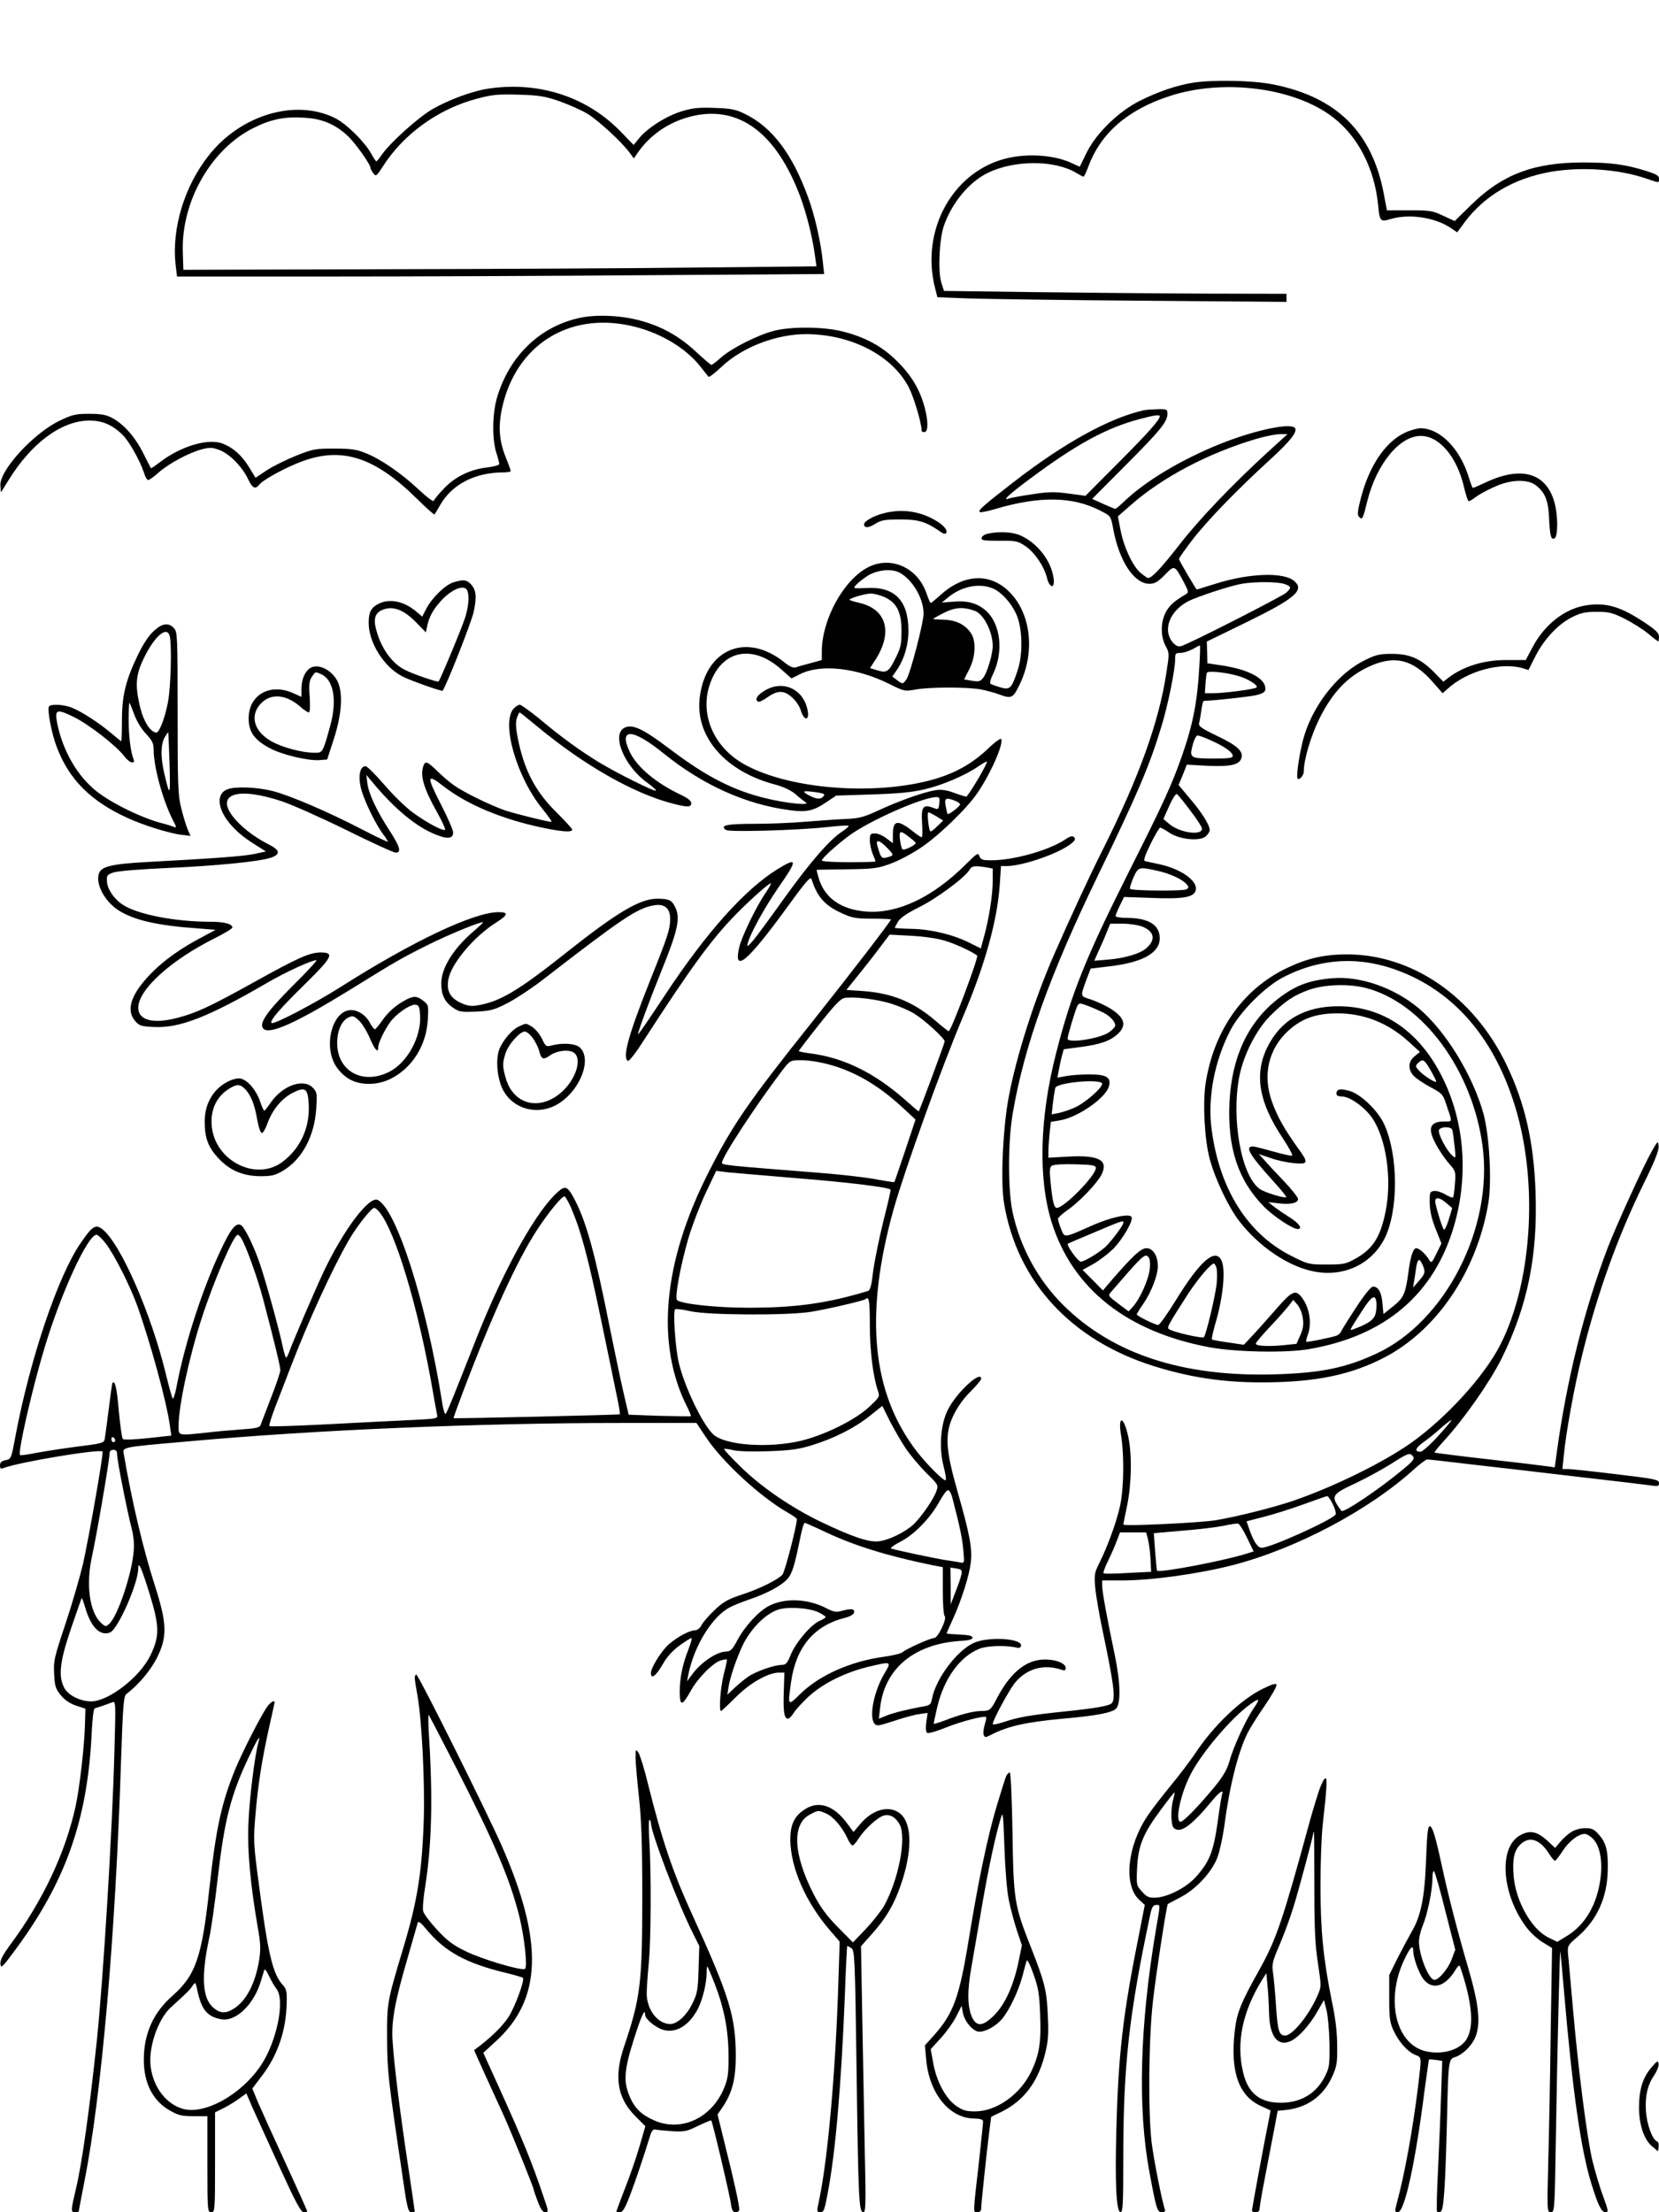 <?xml version="1.0" standalone="no"?>
<!DOCTYPE svg PUBLIC "-//W3C//DTD SVG 20010904//EN"
 "http://www.w3.org/TR/2001/REC-SVG-20010904/DTD/svg10.dtd">
<svg version="1.0" xmlns="http://www.w3.org/2000/svg"
 width="864pt" height="1152pt" viewBox="0 0 864 1152"
 preserveAspectRatio="xMidYMid meet">

<g transform="translate(0,1152) scale(0.1,-0.1)"
fill="#000000" stroke="none">
<path d="M6211 11089 c-85 -14 -178 -46 -271 -92 -112 -55 -230 -169 -281
-272 -19 -38 -34 -71 -35 -72 0 -2 -19 6 -41 17 -83 40 -215 52 -325 29 -289
-60 -467 -372 -388 -680 l12 -47 161 -6 c89 -3 498 -9 910 -12 l747 -6 0 21 0
21 -437 1 c-241 1 -643 5 -893 8 l-454 6 -14 45 c-18 59 -10 227 14 295 42
120 132 228 229 275 140 68 350 67 461 -1 17 -10 34 -19 37 -19 3 0 15 25 26
55 65 173 205 294 423 365 282 92 654 43 853 -113 128 -99 214 -267 232 -454
8 -85 12 -90 64 -74 97 29 228 10 311 -44 l37 -25 39 53 c103 138 256 228 447
262 161 28 357 14 499 -35 71 -24 66 -24 66 0 0 15 -14 23 -64 39 -112 35
-187 45 -331 45 -256 0 -420 -62 -579 -217 l-90 -88 -61 28 c-55 26 -70 28
-176 28 l-116 0 -17 90 c-62 320 -247 501 -579 566 -106 21 -315 24 -416 8z"/>
<path d="M2547 11059 c-85 -12 -211 -59 -296 -108 -76 -45 -220 -175 -262
-236 -13 -19 -26 -35 -29 -35 -3 0 -14 17 -25 37 -33 61 -129 157 -188 187
-206 104 -494 19 -661 -195 -126 -160 -191 -376 -172 -563 l8 -66 776 0 c427
0 1186 3 1685 7 l909 6 -7 66 c-10 100 -43 245 -77 335 -82 225 -186 362 -325
431 -50 25 -72 30 -160 33 -83 3 -115 0 -171 -17 -80 -24 -178 -86 -222 -139
l-30 -37 -66 68 c-175 182 -425 264 -687 226z m366 -66 c48 -17 113 -46 144
-64 57 -34 179 -146 222 -204 l22 -30 17 25 c74 109 189 180 321 202 228 36
409 -109 528 -424 34 -92 65 -215 78 -314 l7 -51 -599 -6 c-329 -4 -1070 -8
-1648 -9 l-1050 -3 -3 94 c-8 262 147 534 367 644 91 46 165 61 266 54 91 -5
159 -33 224 -93 37 -33 121 -150 121 -170 0 -5 7 -17 15 -27 12 -17 16 -15 48
35 109 171 290 301 491 354 78 21 108 24 216 21 108 -3 137 -8 213 -34z"/>
<path d="M3016 9864 c-204 -45 -361 -196 -426 -409 -26 -85 -28 -217 -6 -290
9 -27 16 -55 16 -61 0 -6 -27 -14 -61 -18 -87 -9 -169 -48 -227 -110 -27 -28
-51 -57 -53 -64 -2 -7 -36 19 -79 59 -90 85 -198 159 -277 190 -47 19 -77 23
-163 23 -98 0 -111 -2 -200 -38 -52 -21 -121 -55 -152 -76 l-57 -38 -35 57
c-37 60 -81 99 -134 120 -74 31 -218 -11 -328 -95 -25 -19 -47 -34 -48 -32 -2
2 -19 37 -40 78 -42 84 -101 151 -161 183 -31 17 -57 22 -120 22 -71 0 -88 -4
-155 -36 -137 -66 -316 -262 -308 -339 l3 -34 38 61 c120 196 277 312 422 313
67 0 118 -21 172 -73 34 -32 92 -135 113 -199 6 -21 16 -38 22 -38 5 0 31 18
56 41 54 47 159 103 226 120 39 10 54 9 90 -5 52 -20 117 -86 148 -151 23 -48
37 -55 58 -29 24 29 150 96 233 125 205 72 373 15 589 -199 48 -47 89 -84 91
-81 2 2 15 25 30 50 61 107 182 169 329 169 21 0 38 3 38 7 0 3 -11 35 -25 69
-36 89 -41 164 -20 260 71 323 341 497 663 429 149 -31 289 -112 369 -213 20
-26 40 -50 43 -54 3 -4 33 19 67 51 108 103 287 172 445 171 233 -2 444 -111
531 -277 27 -53 67 -187 67 -228 0 -3 7 -5 15 -5 19 0 20 56 1 127 -25 93 -67
165 -141 239 -80 81 -171 130 -295 160 -99 23 -263 24 -350 1 -85 -22 -219
-90 -274 -138 -24 -22 -47 -39 -51 -39 -4 0 -40 31 -80 68 -84 79 -178 132
-285 161 -102 29 -237 35 -324 15z"/>
<path d="M5955 9383 c-176 -39 -415 -171 -673 -371 -164 -127 -188 -149 -180
-158 4 -4 40 3 80 15 233 69 404 66 548 -8 55 -28 55 -28 67 -92 31 -171 109
-289 189 -289 28 0 43 9 80 46 51 53 51 53 101 -41 24 -46 24 -50 8 -60 -59
-35 -82 -55 -102 -90 -29 -52 -30 -126 -3 -178 20 -36 20 -41 5 -137 -38 -256
-142 -546 -332 -925 -66 -130 -176 -369 -253 -545 -102 -233 -196 -527 -236
-739 -31 -162 -44 -445 -25 -557 68 -408 349 -713 780 -848 214 -67 410 -92
656 -83 222 8 381 45 535 123 279 140 491 451 551 808 19 114 6 351 -25 466
-56 201 -198 433 -338 550 -127 106 -303 168 -448 156 -122 -10 -195 -38 -285
-108 -156 -122 -240 -302 -252 -538 -11 -238 45 -408 182 -546 49 -49 147
-114 173 -114 29 0 8 30 -45 63 -32 20 -69 46 -83 57 l-25 20 52 -6 c63 -8
103 1 103 22 0 9 -35 53 -78 98 -42 44 -88 93 -101 109 l-25 27 60 -20 c32
-12 87 -24 122 -27 77 -7 79 0 19 82 -69 97 -103 157 -132 236 -51 140 -19
278 86 373 69 62 142 88 249 89 142 1 268 -49 377 -148 l58 -53 -27 -22 c-35
-27 -37 -69 -5 -103 12 -13 51 -39 86 -58 59 -31 66 -38 81 -84 35 -104 36
-95 -7 -95 -56 0 -78 -19 -69 -60 7 -37 54 -116 100 -168 27 -31 28 -37 23
-98 -2 -36 -7 -67 -10 -70 -2 -3 -21 5 -40 16 -20 12 -46 20 -59 18 -21 -3
-23 -8 -22 -63 1 -42 10 -83 31 -135 l30 -75 -26 -53 c-22 -46 -27 -51 -36
-36 -17 31 -53 64 -69 64 -16 0 -30 -41 -41 -125 -15 -112 -25 -134 -79 -177
l-51 -41 -5 55 c-5 59 -22 88 -49 88 -11 0 -45 -42 -90 -111 -40 -61 -75 -117
-77 -124 -3 -7 -13 -16 -22 -20 -27 -10 -155 -36 -159 -32 -2 3 1 17 7 33 25
65 9 154 -38 207 -26 30 -48 19 -117 -60 -38 -43 -92 -105 -122 -137 l-55 -59
-80 12 c-45 6 -83 13 -86 16 -3 2 5 37 16 77 43 143 57 292 32 337 -33 62
-112 -8 -235 -208 -44 -72 -86 -130 -93 -131 -15 0 -112 48 -112 55 0 3 15 28
34 55 42 61 76 149 76 196 0 54 -25 94 -59 94 -29 0 -70 -38 -182 -167 l-45
-53 -53 54 -53 53 58 32 c31 18 78 54 103 79 48 49 105 147 94 165 -12 19
-110 -2 -208 -46 -147 -65 -140 -64 -159 -17 -9 22 -16 46 -16 53 0 6 23 27
50 46 58 39 153 138 176 183 39 76 -12 104 -173 95 l-103 -6 0 33 c0 18 3 60
6 94 l7 60 43 7 c95 14 244 117 260 180 11 45 -14 60 -104 60 -42 0 -97 -4
-121 -9 l-44 -8 7 38 c4 22 11 55 16 74 l10 36 90 12 c104 14 153 32 193 69
46 45 34 84 -40 131 -26 16 -72 37 -101 47 -59 19 -57 12 -21 111 l19 50 99
12 c172 20 261 70 261 146 0 70 -59 106 -172 106 -32 0 -58 4 -58 10 0 5 10
30 22 54 l22 45 145 -5 c168 -7 224 4 229 44 7 48 -82 109 -193 132 -33 7 -66
14 -73 16 -8 2 1 30 30 89 23 47 46 85 50 85 5 0 27 -12 49 -27 54 -36 159
-45 189 -18 11 10 20 24 20 32 0 26 -38 88 -100 161 l-62 74 22 53 21 53 109
-6 c118 -5 165 5 175 40 12 35 -22 66 -125 115 -85 41 -99 51 -95 68 3 11 8
41 12 68 3 26 9 47 12 47 60 2 238 22 274 30 38 10 47 17 47 34 0 53 -87 99
-223 120 l-79 12 -1 56 -2 57 207 101 c252 123 302 166 250 213 -54 49 -235
43 -412 -13 -52 -16 -96 -30 -97 -30 -4 0 -93 152 -93 159 0 5 32 50 71 101
78 101 235 263 402 415 104 95 144 145 132 165 -19 31 -212 -10 -391 -82 -203
-82 -387 -192 -499 -299 -23 -22 -43 -39 -47 -39 -3 0 -31 12 -63 26 l-57 26
171 172 c182 182 221 230 221 270 0 25 -3 26 -52 25 -29 -1 -62 -3 -73 -6z
m85 -31 c0 -18 -62 -88 -216 -242 l-171 -172 -89 12 c-74 10 -106 9 -189 -4
-55 -8 -108 -18 -118 -21 -42 -17 -7 17 106 101 243 181 400 267 577 313 72
19 100 23 100 13z m565 -184 c-185 -169 -360 -352 -463 -485 -96 -123 -143
-173 -163 -173 -4 0 -21 12 -38 26 -41 34 -88 134 -105 222 l-14 73 65 57
c165 146 404 272 657 347 45 13 99 24 121 24 l40 0 -100 -91z m84 -689 c37
-13 38 -19 9 -46 -23 -20 -503 -265 -545 -277 -15 -5 -28 0 -42 15 -59 64 -22
167 79 219 48 24 219 80 277 90 72 12 186 11 222 -1z m-443 -431 c-10 -181
-33 -301 -91 -466 -51 -146 -96 -245 -275 -600 -227 -452 -300 -634 -380 -947
-86 -334 -94 -654 -23 -880 109 -347 393 -571 823 -651 135 -25 396 -30 514
-10 400 68 656 286 760 647 68 237 56 491 -34 707 -117 280 -318 432 -570 432
-176 0 -300 -72 -370 -214 -69 -140 -44 -287 80 -472 32 -49 55 -91 49 -92 -5
-2 -50 8 -100 22 -49 14 -96 26 -104 26 -44 0 -17 -45 109 -184 38 -42 67 -78
65 -80 -8 -8 -115 25 -139 43 -96 69 -149 366 -105 589 23 113 90 243 162 314
76 75 122 106 202 134 80 28 206 32 295 9 296 -77 554 -427 607 -822 57 -427
-194 -916 -553 -1082 -162 -75 -290 -101 -533 -108 -475 -13 -838 105 -1096
359 -133 132 -226 302 -266 488 -24 115 -24 365 1 510 59 351 194 726 446
1245 203 419 266 565 328 770 34 110 72 296 72 351 0 31 3 34 28 34 15 0 43 9
62 19 19 11 37 20 39 20 2 1 1 -50 -3 -111z m199 -47 c52 -14 110 -50 99 -61
-10 -9 -167 -30 -229 -30 l-40 0 3 48 c2 26 5 52 7 58 3 12 94 4 160 -15z
m-140 -336 c70 -31 115 -62 115 -81 0 -11 -19 -14 -97 -14 -125 0 -129 3 -112
69 7 28 19 51 26 51 7 0 38 -11 68 -25z m-106 -366 c34 -44 61 -86 61 -94 0
-38 -115 -22 -169 23 l-32 27 30 68 c17 38 35 66 40 62 6 -3 37 -42 70 -86z
m-174 -313 c66 -14 134 -45 155 -71 12 -14 12 -18 -1 -26 -15 -10 -283 -8
-293 2 -4 3 4 29 16 57 26 58 29 59 123 38z m-74 -292 c63 -26 69 -71 15 -115
-32 -26 -111 -49 -194 -56 l-73 -6 26 59 c15 32 34 76 42 97 l15 37 64 0 c36
0 82 -7 105 -16z m-203 -448 c38 -20 65 -53 59 -70 -3 -8 -18 -22 -32 -32 -51
-34 -215 -58 -215 -33 0 16 40 150 51 171 9 16 13 16 60 -2 28 -11 63 -27 77
-34z m1702 -298 c16 -29 30 -56 30 -60 0 -11 -64 29 -89 56 -20 22 -21 25 -6
40 25 24 32 20 65 -36z m-1710 -72 c0 -22 -92 -102 -144 -124 -26 -12 -63 -24
-83 -28 l-36 -7 7 62 c4 34 10 69 12 76 11 29 244 49 244 21z m1823 -239 c3
-8 8 -45 12 -83 8 -68 7 -69 -12 -51 -29 25 -76 115 -69 132 7 19 62 20 69 2z
m-1856 -197 c7 -34 -164 -210 -203 -210 -15 0 -23 35 -33 136 -6 63 -4 77 8
84 9 6 63 9 121 7 84 -2 105 -5 107 -17z m1827 -186 l29 -25 -18 -60 c-10 -33
-22 -56 -25 -52 -8 8 -34 89 -44 136 -8 36 18 36 58 1z m-1684 -103 c0 -12
-66 -100 -94 -125 -36 -32 -109 -76 -127 -76 -15 0 -78 88 -67 94 1 1 28 12
58 25 243 103 230 98 230 82z m138 -238 c-5 -54 -51 -158 -90 -200 l-20 -22
-55 41 c-53 41 -54 41 -35 62 10 12 34 39 53 61 101 117 121 135 136 123 11
-9 14 -27 11 -65z m1420 22 c17 -38 15 -47 -18 -85 l-31 -35 5 30 c3 17 8 49
11 73 8 48 17 53 33 17z m-1072 -20 c3 -14 3 -51 0 -83 -8 -67 -55 -263 -66
-275 -8 -9 -169 28 -184 43 -9 9 2 27 102 183 52 79 118 157 134 157 4 0 10
-11 14 -25z m832 -175 c2 -12 1 -38 -3 -56 -6 -34 -34 -55 -111 -84 -29 -11
-32 -17 39 93 50 78 69 90 75 47z m-383 -84 c5 -33 2 -55 -13 -89 l-20 -45
-68 -7 c-83 -8 -144 -4 -144 8 0 5 34 46 76 90 43 45 86 95 98 110 l21 28 22
-25 c12 -14 25 -45 28 -70z"/>
<path d="M7339 9276 c-112 -40 -205 -169 -252 -351 -17 -66 -19 -87 -9 -97 17
-17 20 -11 43 83 48 193 168 339 278 339 98 0 190 -111 226 -269 9 -39 20 -71
24 -71 5 0 20 9 34 20 14 11 56 35 94 52 86 41 175 45 220 12 47 -35 66 -78
70 -163 5 -103 10 -122 28 -115 20 8 20 123 -1 193 -44 149 -172 185 -354 100
-36 -17 -67 -30 -69 -30 -3 0 -12 24 -21 54 -47 153 -152 258 -255 257 -11 -1
-36 -7 -56 -14z"/>
<path d="M4598 8846 c-50 -13 -98 -41 -98 -56 0 -21 23 -20 58 2 32 20 50 23
132 23 96 0 134 -12 212 -67 9 -7 20 -9 24 -6 12 13 -5 37 -44 62 -86 54 -185
69 -284 42z"/>
<path d="M5145 8741 c-16 -3 -31 -13 -33 -22 -2 -13 11 -15 91 -15 86 1 97 -1
136 -27 48 -32 97 -103 113 -164 14 -58 43 -61 35 -4 -12 90 -83 182 -171 222
-41 19 -112 23 -171 10z"/>
<path d="M4519 8565 c-126 -66 -238 -270 -239 -436 l0 -46 -57 -16 c-32 -8
-67 -18 -78 -22 -15 -4 -32 3 -60 26 -198 159 -411 70 -441 -185 -24 -202 133
-383 391 -451 45 -12 83 -30 106 -49 19 -17 44 -37 55 -44 28 -18 -96 -6 -204
20 -172 41 -312 113 -499 254 -144 109 -197 134 -239 115 -72 -33 -4 -201 117
-287 27 -20 48 -38 45 -41 -7 -7 -203 91 -296 147 -101 62 -194 129 -312 228
-48 39 -94 72 -101 72 -8 0 -22 -9 -32 -20 -66 -73 15 -357 150 -522 30 -38
52 -68 47 -68 -23 1 -187 42 -242 60 -77 27 -209 91 -265 130 -23 16 -62 49
-87 74 -51 50 -63 55 -72 30 -20 -51 0 -119 72 -247 24 -43 42 -82 40 -87 -4
-13 -95 35 -171 91 -35 26 -101 90 -146 143 -46 53 -89 96 -97 96 -28 0 -39
-46 -26 -107 12 -59 76 -193 118 -248 13 -17 24 -35 24 -38 0 -3 -60 25 -133
63 -179 93 -371 175 -464 200 -82 21 -195 26 -238 10 -62 -23 -53 -106 19
-187 41 -45 70 -68 151 -118 l30 -19 -60 -13 c-58 -12 -206 -23 -561 -42 -182
-10 -237 -23 -249 -60 -18 -56 31 -146 103 -192 81 -51 201 -79 416 -94 l89
-7 -69 -37 c-113 -59 -205 -125 -270 -193 -103 -107 -129 -188 -80 -245 21
-25 32 -28 98 -31 133 -7 283 52 588 229 95 56 233 119 258 119 6 0 -49 -60
-122 -132 -138 -138 -178 -197 -155 -224 29 -35 168 27 449 200 237 147 271
167 410 236 108 54 279 124 286 117 1 -1 -21 -22 -50 -47 -105 -90 -167 -190
-168 -270 0 -61 18 -98 62 -128 32 -22 43 -23 120 -20 76 4 93 8 166 46 44 23
130 80 190 127 402 311 482 365 567 380 57 11 87 -13 87 -70 0 -53 -11 -88
-100 -310 -117 -293 -150 -411 -120 -430 5 -3 40 40 76 97 253 391 359 536
487 667 77 78 170 161 181 161 4 0 -7 -20 -23 -44 -52 -75 -129 -234 -142
-292 -30 -135 45 -71 250 211 92 127 122 163 127 148 30 -94 69 -138 159 -179
52 -24 72 -28 158 -28 53 0 97 -2 97 -4 0 -9 -219 -293 -405 -527 -340 -426
-420 -543 -545 -790 -239 -470 -277 -899 -109 -1226 11 -23 19 -42 17 -44 -2
-1 -75 0 -164 2 l-160 6 -27 116 c-15 64 -47 220 -73 346 -72 364 -118 532
-175 646 -38 76 -52 86 -83 61 -112 -88 -287 -398 -435 -772 -40 -102 -91
-230 -113 -285 -22 -55 -43 -104 -47 -108 -5 -4 -14 27 -20 70 -82 513 -235
991 -333 1044 -45 24 -182 -159 -286 -381 -48 -103 -154 -351 -173 -402 -7
-21 -16 -38 -19 -38 -3 0 -11 27 -18 59 -18 87 -89 345 -119 431 -30 88 -75
181 -95 198 -24 19 -51 -9 -95 -100 -100 -204 -199 -503 -244 -741 -7 -37 -16
-64 -20 -60 -3 5 -19 60 -34 123 -77 319 -237 685 -332 759 -35 28 -53 16
-115 -75 -117 -172 -262 -601 -338 -1005 -21 -114 -22 -117 -51 -123 -21 -4
-29 -11 -29 -27 0 -16 4 -20 18 -14 79 31 507 102 516 86 6 -10 -71 -448 -102
-586 -17 -71 -58 -213 -92 -314 -57 -171 -62 -190 -58 -257 3 -63 7 -78 34
-111 21 -26 46 -43 80 -55 l49 -16 -3 -94 c-4 -116 -28 -319 -48 -413 -53
-243 -171 -493 -339 -720 -41 -56 -55 -83 -53 -103 3 -24 10 -17 73 68 265
356 380 680 402 1127 4 84 10 136 17 137 15 4 67 22 90 31 19 8 19 2 12 -251
-11 -418 -57 -1168 -91 -1504 -37 -351 -78 -649 -110 -780 -26 -110 -27 -120
-5 -120 11 0 20 2 20 4 0 3 13 72 29 153 90 453 162 1280 191 2183 10 302 14
347 28 358 65 50 126 123 160 190 54 110 52 176 -11 374 -62 192 -121 445
-161 679 -8 45 -30 41 334 73 661 60 1517 96 2261 96 l386 0 48 -72 c86 -131
290 -318 433 -398 23 -13 42 -27 42 -31 0 -34 -63 -276 -75 -289 -25 -27 -121
-75 -215 -105 -69 -23 -94 -37 -138 -79 -30 -28 -60 -63 -68 -78 -9 -17 -23
-28 -35 -28 -28 0 -91 -34 -135 -72 -39 -34 -94 -122 -94 -150 0 -35 26 -16
60 43 24 42 52 73 89 100 30 22 58 39 62 39 4 0 -3 -27 -16 -60 -31 -79 -45
-148 -45 -221 0 -76 13 -74 58 7 37 67 118 148 158 158 14 4 28 6 30 4 1 -2
-6 -37 -17 -78 -17 -68 -26 -190 -14 -190 3 0 37 32 76 71 73 74 170 129 226
129 l28 0 -3 -96 c-4 -106 2 -144 21 -144 7 0 20 13 30 29 9 16 45 55 79 87
75 68 187 124 309 154 124 29 123 30 85 -35 -53 -88 -81 -221 -53 -259 12 -16
18 -15 102 12 50 17 109 33 133 36 l43 6 -7 -49 c-4 -31 -2 -51 5 -55 6 -4 51
9 100 29 81 32 197 62 207 53 2 -2 -2 -20 -8 -40 -6 -20 -8 -44 -5 -52 6 -15
9 -15 38 0 88 45 180 66 374 84 173 15 256 31 277 52 26 26 24 135 -7 283 -41
195 -65 327 -65 357 l0 28 104 0 c153 0 392 33 574 79 333 86 713 287 951 504
29 26 58 47 64 47 7 0 107 -11 222 -25 116 -13 368 -42 560 -65 193 -22 367
-43 388 -46 32 -5 37 -3 37 13 0 18 -20 22 -222 46 -123 15 -236 27 -252 27
l-29 0 7 69 c11 118 54 357 96 526 79 321 184 613 321 893 58 117 79 172 77
193 -3 30 -3 30 -34 -23 -45 -79 -186 -388 -232 -508 -121 -319 -210 -674
-263 -1053 l-12 -88 -36 5 c-20 3 -160 20 -311 37 -151 17 -277 33 -279 35 -2
2 20 29 49 61 105 114 239 306 300 428 135 273 189 535 177 869 -9 259 -55
461 -151 661 -170 354 -489 575 -831 575 -121 0 -210 -21 -319 -74 -225 -110
-374 -323 -417 -596 -16 -103 -6 -294 21 -395 28 -104 97 -250 154 -324 101
-131 252 -234 383 -261 157 -33 303 34 373 169 74 146 73 437 -2 598 -33 71
-122 156 -180 172 -49 14 -68 10 -68 -15 0 -9 10 -14 29 -14 41 0 119 -56 158
-113 73 -108 103 -318 69 -486 -27 -134 -67 -196 -158 -246 -48 -27 -61 -30
-148 -30 -92 0 -98 1 -181 43 -230 114 -378 348 -419 661 -22 164 15 357 98
516 50 97 182 229 277 277 199 102 408 111 621 24 269 -109 466 -337 574 -665
133 -398 105 -936 -66 -1273 -82 -162 -279 -379 -464 -511 -146 -103 -402
-229 -614 -302 -103 -35 -289 -82 -401 -101 -80 -14 -485 -33 -485 -23 0 2 9
47 20 99 23 112 26 265 6 358 -24 112 -56 114 -37 3 16 -99 14 -269 -5 -359
-17 -82 -65 -214 -109 -302 -25 -50 -27 -60 -21 -130 4 -41 21 -138 37 -215
58 -276 69 -354 51 -382 -10 -16 -78 -28 -262 -47 -169 -18 -227 -28 -304 -54
-31 -10 -56 -15 -56 -10 0 20 84 175 116 215 61 74 149 99 242 68 17 -6 22 -3
22 9 0 28 -66 49 -129 43 -89 -9 -165 -77 -231 -204 -30 -58 -35 -63 -80 -63
-41 0 -112 -19 -189 -49 -30 -11 -56 -19 -58 -18 -1 2 7 41 18 87 35 150 120
266 222 305 43 16 142 18 196 4 7 -2 15 1 18 8 15 41 -169 53 -247 17 -89 -42
-196 -186 -216 -289 -5 -30 -11 -35 -43 -41 -76 -13 -162 -34 -197 -49 l-37
-15 6 52 c21 207 176 337 418 353 44 2 64 8 64 17 0 9 -20 14 -67 16 -38 2
-68 4 -68 6 0 2 15 37 34 78 44 97 84 224 92 292 8 71 -5 144 -67 361 -66 231
-70 306 -23 406 20 41 53 88 88 122 31 31 56 61 56 67 0 48 -132 -75 -175
-164 -37 -76 -46 -198 -20 -295 9 -35 14 -66 10 -69 -8 -8 -97 81 -149 148
-237 306 -276 714 -121 1267 59 207 249 736 360 998 115 270 180 505 192 693
l6 92 29 0 c85 0 277 67 338 118 19 15 22 23 14 32 -9 9 -21 6 -50 -14 -85
-55 -266 -106 -380 -106 -47 0 -56 3 -63 21 -7 20 -12 17 -72 -43 -172 -171
-353 -257 -517 -245 -131 10 -217 70 -248 173 -7 24 -12 44 -11 44 1 1 72 2
157 3 139 2 162 5 227 29 40 14 110 51 155 81 94 62 242 205 298 287 71 104
138 258 124 282 -3 5 -36 -19 -72 -54 -104 -98 -221 -152 -392 -182 -302 -53
-675 -9 -876 105 -156 88 -229 256 -179 410 59 183 223 219 375 82 l52 -46 46
23 c107 53 291 33 460 -50 80 -40 83 -41 139 -31 74 14 277 14 345 0 29 -6 70
-17 91 -25 64 -24 73 -20 106 49 85 172 60 380 -59 491 -101 95 -235 85 -355
-25 -23 -21 -45 -39 -48 -39 -3 0 -13 24 -23 53 -47 133 -187 194 -305 132z
m164 -26 c68 -35 127 -135 127 -214 0 -48 -70 -315 -89 -342 -19 -27 -20 -27
-50 -4 l-24 18 21 30 c40 57 63 132 63 209 0 156 -71 230 -217 222 -71 -3 -72
-3 -56 16 9 10 37 32 61 48 49 30 122 38 164 17z m489 -84 c43 -18 95 -75 121
-134 32 -72 35 -203 8 -288 -33 -100 -40 -107 -93 -92 -23 7 -46 15 -50 19 -4
3 1 24 12 46 59 120 42 268 -39 337 -44 37 -95 50 -165 44 l-61 -5 30 25 c72
60 165 79 237 48z m-566 -44 c64 -29 89 -78 89 -176 0 -67 -4 -89 -28 -136
-37 -77 -48 -85 -97 -70 l-39 12 30 46 c90 143 55 262 -87 294 -30 7 -52 14
-50 17 11 10 84 31 111 31 17 0 48 -8 71 -18z m471 -72 c46 -17 93 -109 93
-183 0 -42 -28 -137 -49 -165 -16 -20 -23 -22 -59 -16 l-41 7 26 51 c35 68 38
152 7 194 -32 43 -77 64 -139 66 -30 1 -55 2 -55 4 0 1 19 13 43 25 67 36 110
40 174 17z m-2279 -602 c242 -201 503 -350 707 -402 77 -20 95 -19 95 3 0 11
-18 26 -52 42 -131 62 -229 144 -267 222 -62 129 12 127 176 -6 203 -164 427
-265 656 -295 89 -12 125 -4 197 46 l45 30 185 6 c133 4 209 11 272 26 93 21
211 71 283 120 25 17 45 28 45 25 0 -14 -72 -139 -106 -182 -1 -2 -29 6 -61
18 -43 16 -69 20 -102 15 -57 -9 -192 -56 -300 -107 -74 -34 -98 -40 -171 -43
-47 -2 -139 -9 -205 -14 -66 -6 -186 -11 -267 -11 -144 0 -181 -8 -147 -32 17
-12 371 -2 527 15 61 7 112 10 112 6 0 -4 -15 -16 -32 -28 -63 -39 -167 -158
-302 -346 -74 -104 -149 -206 -166 -225 -28 -32 -31 -33 -25 -10 13 50 87 184
160 290 100 143 99 158 -4 95 -172 -106 -372 -330 -588 -657 -75 -114 -138
-206 -140 -204 -4 4 55 165 120 326 89 219 102 281 72 339 -17 34 -32 41 -93
41 -89 0 -210 -72 -472 -280 -253 -201 -349 -258 -467 -276 -32 -5 -52 -1 -86
15 -54 26 -72 62 -62 120 14 82 132 223 249 297 63 40 66 54 12 54 -127 0
-447 -151 -821 -389 -141 -89 -351 -199 -361 -188 -11 11 45 76 179 207 139
137 150 160 77 160 -58 0 -118 -27 -355 -159 -222 -123 -293 -156 -390 -181
-127 -34 -205 -13 -205 52 0 94 168 247 398 362 50 25 92 50 92 56 0 19 -41
30 -114 30 -186 0 -385 39 -460 91 -44 30 -78 81 -79 121 -2 29 2 34 35 45 21
7 143 17 280 23 251 11 475 33 537 53 54 18 51 40 -12 71 -75 38 -145 93 -185
145 -89 118 27 154 254 79 54 -18 205 -85 337 -150 131 -65 247 -118 258 -118
31 0 22 32 -33 116 -66 101 -109 193 -115 247 l-5 42 33 -40 c116 -139 225
-229 326 -270 63 -26 93 -23 93 10 0 12 -27 75 -60 139 -81 158 -79 171 12
100 123 -95 306 -171 517 -215 103 -21 151 -24 151 -9 0 5 -38 46 -84 92 -111
110 -168 222 -201 392 -9 48 -10 77 -3 97 5 16 12 29 14 29 3 0 44 -33 92 -73z
m1456 -343 c37 -6 44 -9 35 -20 -15 -19 -37 -17 -79 6 -38 21 -29 24 44 14z
m638 -58 c-4 -32 -5 -33 -31 -23 -54 20 -64 6 -59 -78 3 -41 2 -75 -2 -75 -4
0 -25 14 -46 31 -80 63 -104 59 -104 -18 l0 -44 -33 25 c-19 15 -46 26 -60 26
-24 0 -27 -4 -27 -35 0 -20 7 -52 15 -72 8 -19 15 -37 15 -39 0 -2 -63 -4
-140 -4 -77 0 -140 4 -140 9 0 11 71 76 140 128 103 77 380 200 455 202 18 1
20 -4 17 -33z m82 14 c14 -5 26 -14 26 -19 0 -10 -59 -55 -65 -50 -2 2 -6 21
-10 42 -8 41 1 46 49 27z m-97 -81 l35 -22 -31 -30 c-17 -17 -33 -29 -36 -26
-9 9 -18 99 -10 99 4 0 23 -10 42 -21z m-137 -112 c16 -12 29 -24 29 -27 1
-10 -62 -41 -69 -33 -4 4 -10 27 -13 51 -6 49 2 50 53 9z m-120 -52 c37 -38
37 -40 -1 -50 -28 -7 -31 -3 -49 58 -12 38 8 35 50 -8z m513 -101 l37 -7 0
-66 c0 -72 -20 -199 -46 -291 l-16 -59 -60 30 c-84 42 -198 70 -300 72 -49 1
-88 4 -88 5 0 2 8 17 17 33 12 19 46 43 108 74 90 44 239 154 263 194 13 22
25 24 85 15z m-208 -384 c56 -17 140 -57 164 -76 9 -8 -136 -394 -148 -394 -3
0 -35 25 -71 56 -112 96 -224 142 -374 153 l-88 6 53 66 c30 37 81 101 113
144 l59 78 111 -6 c71 -4 136 -13 181 -27z m-285 -326 c41 -13 98 -37 125 -55
52 -32 155 -127 155 -142 0 -8 -129 -357 -135 -364 -1 -2 -31 24 -68 57 -163
144 -324 223 -501 245 -31 4 -56 9 -56 12 0 2 48 65 106 138 80 101 112 135
132 138 51 8 167 -6 242 -29z m-335 -314 c141 -36 266 -108 395 -227 l68 -63
-54 -162 c-30 -89 -55 -163 -57 -164 -1 -1 -49 6 -107 17 -58 10 -193 25 -300
33 -472 37 -490 39 -490 51 0 30 177 300 315 482 40 51 41 52 96 52 31 1 91
-8 134 -19z m-160 -595 c263 -21 481 -47 493 -60 2 -2 -15 -77 -38 -166 -22
-90 -46 -208 -53 -261 -8 -71 -15 -98 -27 -101 -216 -65 -376 -87 -625 -87
-165 0 -349 20 -369 40 -13 13 17 174 58 318 20 68 61 175 91 239 l55 116 52
-7 c29 -3 193 -17 363 -31z m-1172 -152 c53 -123 90 -259 162 -608 31 -148 65
-314 76 -368 12 -54 19 -100 17 -102 -3 -3 -862 -23 -866 -20 -1 1 20 60 47
131 153 404 285 692 389 851 60 91 127 173 142 173 4 0 19 -26 33 -57z m-1001
-20 c86 -97 209 -510 283 -943 9 -52 19 -105 21 -116 5 -21 2 -22 -118 -28
-68 -3 -264 -13 -436 -22 -172 -9 -316 -14 -319 -10 -3 3 11 49 32 103 21 54
57 148 81 210 90 234 213 502 300 654 43 74 118 169 133 169 4 0 15 -8 23 -17z
m-1420 -170 c44 -58 126 -220 163 -323 68 -190 155 -508 170 -626 l7 -50 -122
-13 c-68 -8 -125 -9 -130 -5 -5 5 -14 70 -21 144 -10 120 -20 163 -33 149 -2
-2 -11 -65 -20 -139 -9 -74 -19 -144 -21 -156 -4 -18 -18 -22 -142 -37 -76
-10 -173 -25 -216 -33 -43 -9 -81 -14 -83 -11 -12 12 62 340 127 555 86 288
226 592 272 592 7 0 29 -21 49 -47z m705 28 c24 -39 82 -199 112 -311 55 -208
91 -355 91 -375 0 -11 -22 -76 -49 -145 -26 -69 -51 -132 -54 -141 -4 -13 -26
-18 -104 -23 -54 -4 -136 -11 -183 -17 -144 -15 -140 -16 -140 35 0 104 55
360 122 566 61 188 165 430 186 430 4 0 13 -9 19 -19z m3273 -448 c0 -132 16
-266 41 -342 12 -35 11 -35 -45 -88 -72 -67 -227 -144 -351 -175 -171 -41
-399 -25 -461 33 -56 53 -149 247 -179 373 -18 75 -31 271 -19 278 5 3 41 -1
79 -10 91 -21 510 -23 630 -3 86 14 275 58 283 66 18 17 22 -10 22 -132z m186
-644 c24 -36 73 -94 108 -129 62 -61 64 -64 53 -94 -14 -42 -77 -133 -118
-173 -44 -41 -126 -82 -181 -89 -52 -7 -137 22 -303 101 -155 75 -310 181
-417 286 -50 49 -89 91 -87 93 3 3 25 0 49 -6 26 -6 104 -8 185 -5 112 4 157
10 223 31 115 35 223 90 301 152 l66 53 38 -77 c22 -42 59 -107 83 -143z
m2773 62 c-41 -45 -82 -81 -91 -81 -33 0 -28 19 14 49 24 17 66 50 93 75 28
24 52 43 54 41 2 -2 -30 -40 -70 -84z m-6889 -22 c0 -5 -4 -9 -10 -9 -5 0 -10
7 -10 16 0 8 5 12 10 9 6 -3 10 -10 10 -16z m10 -75 c0 -28 52 -293 77 -389
10 -42 13 -79 8 -125 -13 -122 -84 -328 -126 -366 -18 -16 -20 -16 -44 6 -58
55 -78 196 -47 340 26 118 92 505 92 536 0 17 6 24 20 24 15 0 20 -7 20 -26z
m6749 -8 c10 -12 0 -25 -56 -71 -124 -103 -308 -226 -317 -213 -57 77 -53 85
67 141 56 26 140 72 187 101 94 60 102 63 119 42z m-2400 -213 c40 -152 53
-216 58 -276 6 -68 6 -68 -18 -63 -13 3 -44 7 -69 11 -44 6 -262 52 -289 61
-7 2 14 18 47 35 72 36 157 123 204 209 18 33 38 60 45 60 7 0 17 -17 22 -37z
m1981 -34 c12 -23 19 -47 16 -55 -10 -25 -338 -174 -385 -174 -21 0 -42 31
-66 100 l-13 38 86 22 c48 12 141 41 207 65 66 24 123 44 127 44 4 1 17 -17
28 -40z m-2639 -148 c150 -71 327 -125 552 -171 l57 -11 0 -123 c0 -67 4 -126
10 -132 13 -13 -35 -114 -55 -114 -19 0 -143 -55 -165 -74 -8 -7 -53 -18 -100
-24 -172 -24 -333 -96 -432 -193 -66 -65 -66 -65 -48 63 26 181 119 292 279
333 29 7 47 18 49 28 4 20 -16 22 -66 8 -27 -8 -41 -5 -80 15 -95 49 -214 54
-296 12 -54 -27 -127 -107 -165 -178 -26 -49 -37 -60 -57 -60 -48 0 -129 -53
-176 -115 l-30 -40 7 35 c30 150 125 303 216 350 19 10 64 28 99 40 93 31 174
75 202 109 24 28 36 66 69 229 7 34 16 62 20 62 3 0 53 -22 110 -49z m2193
-28 l35 -72 -32 -10 c-117 -38 -459 -103 -471 -90 -2 2 -6 47 -10 99 l-7 96
148 13 c81 6 177 18 213 25 36 8 71 13 77 12 7 0 28 -33 47 -73z m-515 -10 c5
-21 11 -67 13 -103 l3 -65 -120 -6 c-66 -4 -123 -5 -127 -2 -4 2 5 30 21 61
15 31 36 78 46 105 l18 47 68 0 68 0 10 -37z m-5199 -286 c51 -167 52 -218 2
-320 -56 -113 -218 -237 -308 -237 -57 1 -120 32 -140 72 -31 60 -23 135 36
308 29 85 54 156 55 158 2 2 10 -20 19 -50 30 -102 77 -149 129 -129 41 16
147 256 147 334 0 42 18 1 60 -136z m4227 104 c-3 -15 -17 -56 -31 -91 l-25
-65 0 96 -1 96 31 -5 c27 -4 30 -8 26 -31z m-744 -197 c20 -10 37 -21 37 -25
0 -3 -14 -12 -30 -19 -45 -18 -124 -111 -151 -175 -19 -47 -26 -55 -49 -55
-37 0 -134 -34 -173 -61 -18 -12 -49 -38 -71 -58 l-38 -36 7 45 c10 60 58 192
90 244 44 73 106 131 162 152 49 19 165 12 216 -12z"/>
<path d="M2360 8487 c-43 -14 -111 -81 -140 -137 l-21 -41 -32 27 c-64 54
-140 69 -197 39 -38 -20 -50 -43 -50 -99 0 -102 80 -230 175 -278 39 -21 207
-80 210 -75 19 24 151 358 162 411 17 80 13 116 -17 146 -22 22 -38 23 -90 7z
m74 -43 c10 -27 7 -78 -10 -135 -12 -43 -129 -324 -140 -338 -4 -5 -134 39
-174 60 -69 34 -126 114 -151 211 -17 62 -3 93 47 107 50 14 104 -10 165 -74
l47 -48 7 34 c10 46 29 82 68 126 57 65 127 93 141 57z"/>
<path d="M8262 8368 c-113 -17 -220 -101 -283 -223 l-33 -62 -95 0 c-122 1
-229 -32 -310 -94 l-24 -19 -47 48 c-71 72 -128 97 -220 97 -65 0 -85 -4 -144
-34 -133 -65 -260 -222 -312 -387 -23 -72 -46 -219 -36 -229 9 -9 32 17 32 37
0 61 36 183 81 275 67 135 144 217 253 269 136 65 234 42 339 -79 l50 -57 26
23 c101 92 274 140 389 108 l32 -10 36 71 c45 90 121 170 193 205 44 22 69 27
127 27 62 0 81 -4 145 -36 41 -21 96 -55 123 -78 26 -22 50 -40 52 -40 2 0 4
11 4 24 0 20 -17 36 -82 79 -121 79 -193 100 -296 85z"/>
<path d="M801 8234 c-26 -23 -56 -68 -84 -127 -62 -129 -82 -209 -82 -339 0
-60 -2 -108 -3 -108 -2 0 -27 20 -55 44 -62 52 -148 108 -201 130 -42 18 -112
21 -121 7 -10 -17 14 -143 41 -212 63 -167 176 -281 367 -368 82 -38 220 -81
280 -88 l49 -6 -15 35 c-8 19 -23 68 -33 109 -17 66 -19 117 -19 495 0 401 -1
423 -19 443 -28 30 -61 26 -105 -15z m83 -26 c11 -44 6 -267 -9 -342 -7 -42
-23 -96 -34 -121 -18 -41 -23 -45 -40 -36 -32 17 -61 75 -77 153 -20 95 -15
148 24 228 56 117 121 173 136 118z m-185 -408 c13 -36 38 -77 62 -102 31 -33
39 -49 39 -79 0 -92 47 -265 101 -371 20 -38 20 -40 2 -33 -10 4 -32 11 -48
15 -106 25 -273 106 -353 170 -99 79 -173 207 -203 348 -16 79 -6 83 86 38 79
-39 224 -152 263 -205 25 -34 59 -44 47 -13 -15 39 -25 120 -25 203 0 49 2 89
4 89 2 0 13 -27 25 -60z m184 -260 c5 -169 2 -175 -28 -45 -19 82 -18 147 2
184 10 16 18 29 19 28 1 -1 4 -76 7 -167z"/>
<path d="M1605 8033 c-23 -23 -35 -58 -35 -103 l0 -39 -42 19 c-121 55 -233
-8 -233 -131 0 -71 30 -113 112 -156 64 -34 199 -66 259 -61 l38 3 34 105 c45
138 50 255 14 313 -39 61 -111 86 -147 50z m68 -24 c64 -29 83 -134 48 -264
-40 -146 -40 -145 -83 -145 -64 0 -169 28 -225 60 -93 53 -114 137 -52 199 51
51 127 45 198 -15 21 -19 44 -34 49 -34 6 0 8 30 5 80 -5 64 -3 84 11 105 19
29 18 28 49 14z"/>
<path d="M3983 7924 c-40 -24 -54 -46 -35 -58 5 -3 24 6 43 19 57 41 90 42
132 5 21 -18 42 -48 48 -71 16 -52 44 -54 36 -3 -19 114 -127 166 -224 108z"/>
<path d="M2115 6314 c-52 -27 -93 -63 -125 -109 -17 -25 -34 -45 -38 -45 -4 0
-16 16 -27 36 -20 38 -60 64 -97 64 -91 0 -143 -168 -86 -279 15 -28 41 -57
67 -74 58 -40 153 -42 227 -4 111 56 184 173 192 306 4 75 4 78 -23 99 -33 26
-50 27 -90 6z m73 -82 c6 -112 -66 -245 -160 -293 -139 -71 -273 3 -272 151 0
64 24 116 60 132 21 10 28 8 54 -17 16 -15 41 -56 56 -91 27 -63 44 -81 44
-46 0 25 45 113 74 144 38 42 97 79 121 76 17 -3 20 -11 23 -56z"/>
<path d="M2705 6176 c-37 -16 -82 -68 -103 -116 -24 -57 -12 -169 24 -227 53
-87 166 -118 261 -72 125 60 203 241 132 305 -23 20 -88 25 -145 10 -30 -8
-32 -6 -52 36 -12 24 -35 51 -51 61 -34 20 -28 20 -66 3z m72 -65 c13 -19 26
-46 30 -60 11 -46 22 -52 53 -30 39 30 111 37 134 13 39 -39 -3 -150 -81 -211
-111 -88 -239 -51 -278 79 -18 62 -19 79 -3 131 15 49 79 120 104 115 10 -2
29 -19 41 -37z"/>
<path d="M1200 5894 c-84 -36 -134 -116 -134 -214 0 -86 18 -134 71 -191 59
-64 128 -93 218 -94 59 0 77 4 118 28 100 59 165 180 174 325 5 77 4 84 -17
107 -47 50 -152 16 -216 -71 -15 -22 -31 -43 -35 -47 -4 -5 -14 16 -24 46 -18
56 -62 110 -100 120 -11 4 -36 -1 -55 -9z m78 -47 c29 -31 49 -81 62 -160 7
-38 17 -67 24 -67 6 0 19 22 29 50 25 70 74 130 131 159 67 34 80 24 84 -65 5
-117 -44 -224 -135 -293 -136 -105 -351 1 -370 182 -9 86 24 157 91 198 40 25
58 24 84 -4z"/>
<path d="M2160 2783 c0 -10 7 -54 15 -98 22 -129 38 -444 32 -640 -9 -276 -34
-428 -107 -670 -84 -280 -85 -284 -84 -470 1 -173 4 -204 81 -722 23 -161 29
-183 45 -183 10 0 18 2 18 4 0 3 -15 107 -34 233 -41 271 -73 524 -81 648 -8
107 9 204 81 450 25 88 48 166 50 174 3 8 19 -4 42 -33 99 -120 209 -180 422
-231 41 -10 78 -21 83 -24 11 -11 -39 -147 -73 -202 -30 -46 -81 -98 -148
-150 l-33 -25 56 -125 c31 -68 76 -167 100 -219 41 -91 155 -373 155 -384 0
-3 9 -30 21 -61 15 -40 26 -55 39 -55 18 0 17 5 -10 83 -64 189 -109 297 -237
580 l-76 167 63 58 c244 220 253 521 31 1025 -79 178 -432 887 -443 887 -4 0
-8 -8 -8 -17z m218 -473 c200 -391 280 -581 328 -775 26 -109 42 -259 28 -268
-18 -11 -227 51 -309 92 -66 32 -97 56 -149 112 -37 40 -69 83 -72 96 -4 14 1
71 10 126 35 222 41 468 19 807 -3 52 -3 93 0 90 2 -3 68 -129 145 -280z"/>
<path d="M6575 2725 c-111 -54 -255 -191 -350 -335 -25 -37 -81 -112 -126
-166 -45 -55 -100 -126 -122 -159 -106 -156 -127 -360 -45 -437 l30 -28 -30
-153 c-83 -412 -108 -622 -118 -1017 -8 -287 0 -430 22 -430 12 0 14 46 14
283 0 482 30 747 141 1270 8 36 15 47 30 47 23 0 23 11 -1 -129 -84 -498 -96
-929 -34 -1261 36 -195 41 -210 65 -210 14 0 19 5 16 14 -14 37 -57 253 -69
346 -19 154 -16 539 6 735 16 144 72 505 78 510 2 1 31 17 66 35 82 43 163
131 192 207 12 32 28 105 36 163 27 209 72 386 121 485 14 27 54 92 90 143 35
52 63 100 61 108 -2 10 -20 5 -73 -21z m-46 -101 c-41 -60 -105 -199 -126
-275 -13 -45 -32 -78 -80 -137 -92 -110 -164 -183 -177 -179 -26 10 2 142 52
242 56 113 216 302 317 373 46 32 49 27 14 -24z m-419 -475 c-14 -47 -12 -133
2 -147 33 -33 91 7 205 146 34 41 57 55 48 30 -3 -7 -14 -75 -24 -150 -22
-152 -42 -202 -111 -280 -49 -56 -147 -107 -211 -110 -36 -1 -46 3 -72 32 -29
32 -29 34 -25 124 6 116 31 177 123 301 38 52 71 93 72 91 1 -1 -2 -18 -7 -37z"/>
<path d="M1392 2633 c-34 -48 -129 -235 -166 -324 -72 -176 -101 -307 -136
-626 -39 -358 -71 -449 -193 -557 -99 -87 -148 -197 -148 -332 0 -122 47 -214
135 -264 43 -25 62 -30 124 -30 l72 0 0 -250 c0 -243 1 -250 20 -250 19 0 20
7 20 260 l0 260 48 24 c26 13 62 36 81 50 l34 25 31 -72 c18 -40 81 -179 141
-310 84 -184 112 -237 127 -237 10 0 18 2 18 5 0 3 -50 114 -111 247 -62 134
-126 276 -144 317 l-31 75 53 70 c80 106 123 234 126 373 2 60 -1 75 -19 95
-56 60 -80 169 -134 588 -19 147 -20 179 -10 295 14 164 33 284 70 453 17 73
30 135 30 137 0 14 -21 1 -38 -22z m-46 -185 c-19 -68 -47 -292 -52 -418 -7
-147 10 -326 51 -562 12 -68 13 -100 5 -153 -20 -124 -68 -216 -134 -256 -42
-26 -69 -24 -105 6 -57 49 -64 161 -23 355 12 52 32 196 46 320 35 304 68 433
163 633 45 95 62 120 49 75z m94 -1285 c46 -59 1 -278 -83 -401 -103 -152
-294 -257 -407 -223 -86 26 -151 112 -165 217 -14 99 37 249 105 311 84 76 97
89 112 111 16 23 16 23 27 -28 21 -96 51 -132 123 -145 74 -14 166 72 204 190
8 28 18 57 20 65 3 9 12 -2 24 -28 11 -24 29 -55 40 -69z"/>
<path d="M3310 2367 c0 -26 8 -115 17 -199 13 -117 18 -240 18 -523 0 -454 -9
-529 -96 -786 -52 -155 -34 -264 59 -358 l53 -53 -31 -107 c-17 -58 -51 -157
-76 -219 -24 -63 -44 -116 -44 -118 0 -2 8 -4 19 -4 14 0 27 21 54 93 30 79
70 199 105 312 6 18 15 28 23 26 8 -2 47 -6 87 -9 67 -4 79 -1 138 28 36 17
67 30 68 28 7 -7 96 -386 102 -430 5 -38 11 -48 25 -48 11 0 19 6 19 14 0 25
-28 154 -72 328 l-41 167 26 38 c50 73 69 147 69 268 -1 205 -33 310 -227 735
-102 223 -156 384 -230 679 -19 79 -42 153 -50 164 -14 20 -15 19 -15 -26z
m80 -341 c0 -48 142 -421 217 -570 l35 -70 -4 -121 c-3 -108 -7 -128 -32 -178
-29 -61 -79 -107 -115 -107 -65 0 -122 73 -123 158 0 26 5 99 11 162 12 123
13 480 2 647 -3 55 -3 99 2 96 4 -2 7 -10 7 -17z m334 -841 c48 -126 70 -240
70 -370 1 -92 -3 -119 -22 -166 -64 -159 -226 -234 -367 -170 -65 29 -99 62
-125 122 -34 79 -30 139 21 299 39 124 59 167 59 127 0 -20 51 -63 90 -76 69
-22 139 20 185 109 25 50 45 132 45 187 0 20 2 34 5 32 2 -3 20 -45 39 -94z"/>
<path d="M5241 2273 c-5 -10 -27 -81 -50 -157 -48 -161 -96 -391 -146 -697
-49 -301 -80 -385 -182 -499 l-46 -51 6 -67 c13 -178 118 -311 247 -314 37 -1
50 -5 50 -16 0 -8 -9 -92 -19 -186 -35 -306 -34 -286 -11 -286 13 0 20 7 20
19 0 24 27 280 41 392 l11 86 52 25 c118 58 191 155 228 300 17 70 20 101 15
203 -6 134 -16 171 -92 365 -82 208 -87 237 -92 593 -3 169 -9 307 -14 307 -4
0 -13 -8 -18 -17z m13 -648 c9 -44 28 -115 42 -158 l26 -77 -17 -83 c-25 -123
-70 -223 -125 -279 -57 -58 -91 -64 -115 -18 -27 53 -29 138 -6 266 11 66 37
211 56 324 33 191 69 361 98 455 10 35 12 18 18 -155 4 -113 13 -228 23 -275z
m163 -596 c6 -143 -4 -207 -46 -296 -57 -119 -181 -208 -293 -208 -47 0 -64 5
-100 30 -54 39 -101 127 -118 223 l-13 71 52 57 c29 31 65 82 81 113 l28 56 7
-38 c9 -45 54 -97 85 -97 35 0 88 30 119 67 39 47 85 145 106 223 9 36 19 72
22 80 3 8 19 -23 35 -70 26 -72 31 -104 35 -211z"/>
<path d="M6872 2203 c-11 -32 -34 -107 -51 -168 -140 -514 -174 -614 -261
-770 -100 -179 -119 -226 -130 -326 -23 -206 21 -333 135 -385 l52 -24 -7 -38
c-30 -149 -89 -470 -90 -484 0 -5 9 -8 20 -8 13 0 20 7 20 19 0 11 13 86 29
168 15 81 37 191 47 244 l18 97 48 5 c107 13 189 72 234 169 26 56 29 74 28
163 0 68 -8 142 -27 230 -45 223 -60 371 -60 605 0 118 5 262 12 320 21 188
24 240 14 240 -6 0 -20 -26 -31 -57z m-27 -506 c0 -222 4 -307 19 -402 18
-120 18 -120 -3 -168 -44 -101 -130 -207 -168 -207 -32 0 -39 24 -48 160 -4
63 -11 138 -15 165 -7 46 -4 59 35 150 24 56 57 146 73 200 27 87 102 368 102
381 0 2 1 4 3 4 1 0 2 -127 2 -283z m-236 -655 c2 -124 43 -180 110 -152 40
16 102 84 143 157 l33 58 14 -55 c7 -30 14 -109 15 -175 1 -113 -1 -123 -26
-172 -46 -87 -125 -133 -228 -133 -109 0 -171 50 -196 159 -37 153 -3 316 99
481 l22 35 6 -65 c4 -36 7 -98 8 -138z"/>
<path d="M4190 2097 c-55 -36 -75 -81 -74 -162 3 -145 81 -322 207 -468 l50
-58 -7 -217 c-14 -452 -54 -908 -99 -1124 -14 -64 -14 -68 4 -68 19 0 22 7 38
90 42 215 72 566 91 1039 5 140 11 255 12 257 2 1 11 -4 22 -11 17 -13 19 -47
27 -637 9 -667 12 -738 35 -738 13 0 14 42 8 303 -3 166 -9 478 -13 692 l-7
390 56 63 c74 82 116 154 151 255 61 177 60 319 -2 372 -56 47 -145 24 -210
-55 l-34 -40 -35 47 c-69 93 -149 118 -220 70z m113 -21 c36 -15 83 -70 110
-128 9 -21 21 -38 27 -38 5 0 20 17 33 38 31 48 99 110 131 118 32 8 62 -10
82 -48 36 -70 -7 -288 -82 -423 -16 -27 -58 -81 -95 -120 l-67 -70 -79 80
c-59 60 -90 103 -125 170 -108 210 -115 369 -18 417 42 22 42 22 83 4z"/>
<path d="M7427 1838 c-7 -199 -27 -297 -76 -379 -17 -30 -50 -92 -74 -139
l-42 -85 0 -120 c0 -104 3 -127 23 -170 27 -58 72 -109 113 -126 34 -13 33 -6
14 -167 -28 -223 -68 -447 -109 -599 -13 -50 -13 -53 4 -53 35 0 91 256 139
634 12 87 22 160 23 161 2 2 18 0 36 -2 l33 -5 -6 -182 c-3 -99 -11 -275 -16
-390 -6 -114 -8 -211 -5 -213 3 -3 11 -3 19 0 16 6 24 126 33 482 6 292 9 312
37 321 42 12 89 57 109 102 31 70 21 171 -35 362 -53 180 -105 381 -137 530
-34 157 -50 210 -64 210 -10 0 -14 -42 -19 -172z m101 -272 l51 -199 -20 -53
c-18 -47 -66 -104 -88 -104 -30 0 -81 127 -81 200 0 20 9 57 19 81 24 56 51
184 51 246 0 28 4 43 9 38 5 -6 32 -99 59 -209z m-168 -204 c0 -38 31 -122 56
-152 46 -54 111 -35 163 50 14 24 22 29 25 19 64 -187 75 -315 32 -381 -37
-56 -132 -81 -218 -58 -150 42 -201 267 -107 470 32 69 49 87 49 52z"/>
<path d="M8185 1981 c-17 -10 -43 -33 -58 -51 l-28 -33 -32 30 c-61 58 -100
66 -155 33 -109 -67 -90 -307 38 -477 22 -29 61 -64 87 -79 l46 -28 -7 -435
c-3 -240 -9 -550 -13 -688 -6 -248 -6 -253 14 -253 19 0 20 9 26 393 9 526 20
968 23 965 1 -2 9 -88 18 -193 46 -539 89 -841 145 -1020 33 -108 52 -145 72
-145 17 0 16 6 -12 83 -17 45 -41 127 -55 182 -29 120 -75 481 -103 805 -12
129 -22 254 -25 277 -3 40 -1 44 52 89 99 86 152 203 155 342 3 102 -8 145
-45 187 -25 29 -37 35 -72 35 -22 0 -55 -8 -71 -19z m110 -35 c45 -45 57 -149
30 -264 -27 -113 -86 -198 -172 -248 l-43 -26 -45 22 c-88 42 -171 189 -182
320 -7 88 2 132 34 164 46 46 101 30 149 -45 13 -21 28 -39 32 -39 4 0 22 23
40 51 33 51 83 89 115 89 10 0 29 -11 42 -24z"/>
<path d="M8599 752 c-44 -52 -63 -114 -63 -207 0 -90 26 -166 67 -201 l32 -27
3 24 c2 13 -1 25 -7 27 -25 8 -54 88 -59 157 -5 81 8 137 44 190 14 21 24 47
22 58 -3 19 -8 16 -39 -21z"/>
</g>
</svg>
